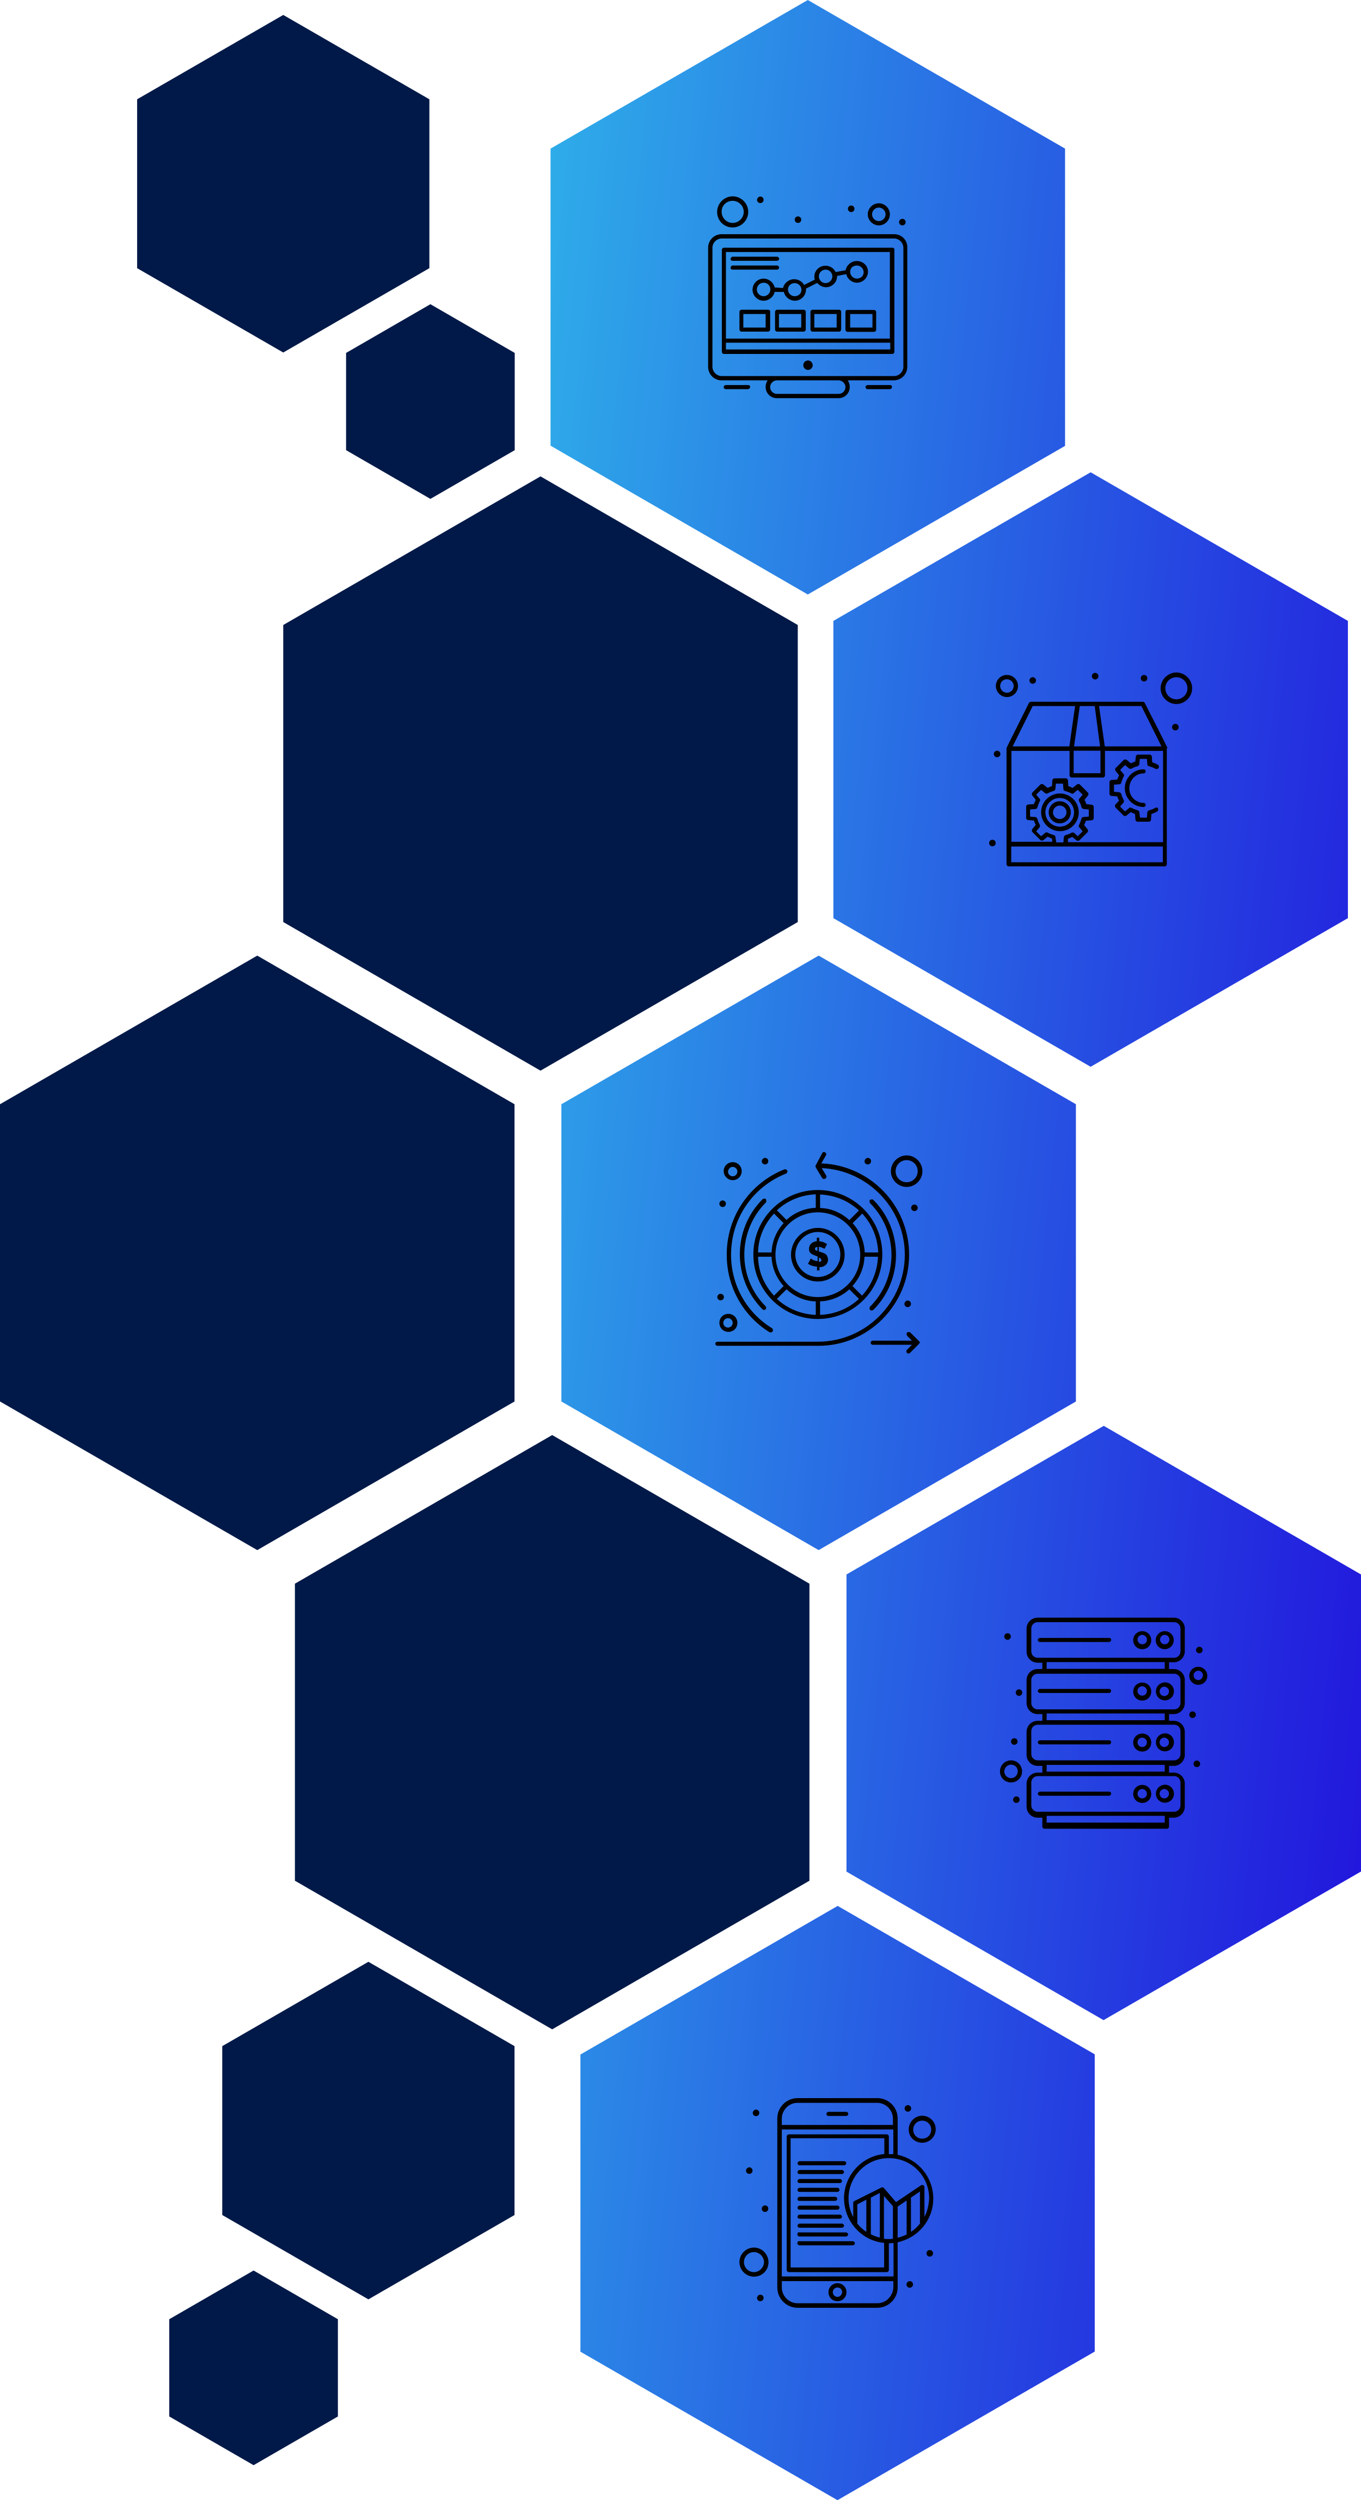 <svg xmlns="http://www.w3.org/2000/svg" xmlns:xlink="http://www.w3.org/1999/xlink" fill="none" version="1.1" width="665" height="1221.3" viewBox="0 0 665 1221.3"><defs><clipPath id="master_svg0_14_7"><rect x="0" y="0" width="665" height="1221.3" rx="0"/></clipPath><linearGradient x1="-0.512" y1="0.225" x2="1.183" y2="0.775" id="master_svg1_14_192"><stop offset="0%" stop-color="#33E3EE" stop-opacity="1"/><stop offset="100%" stop-color="#2000DB" stop-opacity="1"/></linearGradient></defs><g clip-path="url(#master_svg0_14_7)"><g><path d="M269,72.6L394.7,0L520.4,72.6L520.4,217.8L394.7,290.4L269,217.7L269,72.6ZM407.2,448.5L532.9,521.1L658.6,448.5L658.6,303.3L532.9,230.7L407.2,303.3L407.2,448.5ZM274.3,684.6L400,757.2L525.7,684.6L525.7,539.4L400,466.8L274.3,539.4L274.3,684.6ZM413.5,914.2L539.2,986.8L665,914.2L665,769.1L539.3,696.5L413.6,769.1L413.6,914.2L413.5,914.2ZM283.5,1148.7L409.2,1221.3L534.9,1148.7L534.9,1003.5L409.3,931L283.6,1003.6L283.6,1148.7L283.5,1148.7Z" fill="url(#master_svg1_14_192)" fill-opacity="1" style="mix-blend-mode:passthrough"/></g><g><path d="M67,48.5L138.4,7.3L209.8,48.5L209.8,131L138.4,172.2L67,131L67,48.5ZM108.6,1082L180,1123.2L251.4,1082L251.4,999.5L180,958.3L108.6,999.5L108.6,1082ZM82.7,1180.4L123.9,1204.2L165.1,1180.4L165.1,1132.9L123.9,1109.1L82.7,1132.9L82.7,1180.4ZM169.1,219.9L210.3,243.7L251.5,219.9L251.5,172.4L210.3,148.6L169.1,172.4L169.1,219.9ZM0,684.6L125.7,757.2L251.4,684.6L251.4,539.4L125.7,466.8L0,539.4L0,684.6ZM144.1,918.7L269.8,991.3L395.5,918.7L395.5,773.6L269.8,701L144.1,773.6L144.1,918.7ZM138.4,450.4L264.1,523L389.8,450.4L389.8,305.3L264.1,232.7L138.4,305.3L138.4,450.4Z" fill="#001948" fill-opacity="1" style="mix-blend-mode:passthrough"/></g><g><g><g><g><path d="M409.2,1115.3C406.8,1115.3,404.8,1117.2,404.8,1119.7C404.8,1122.2,406.7,1124.1,409.2,1124.1C411.6,1124.1,413.6,1122.2,413.6,1119.7C413.6,1117.2,411.6,1115.3,409.2,1115.3ZM409.2,1122C408,1122,406.9,1121,406.9,1119.7C406.9,1118.5,407.9,1117.4,409.2,1117.4C410.4,1117.4,411.5,1118.4,411.5,1119.7C411.4,1120.9,410.4,1122,409.2,1122Z" fill="#000000" fill-opacity="1" style="mix-blend-mode:passthrough"/></g></g><g><g><path d="M404.8,1033.6L413.5,1033.6C414,1033.6,414.5,1033.1,414.5,1032.6C414.5,1032.1,414,1031.6,413.5,1031.6L404.8,1031.6C404.3,1031.6,403.8,1032.1,403.8,1032.6C403.8,1033.1,404.1,1033.6,404.8,1033.6Z" fill="#000000" fill-opacity="1" style="mix-blend-mode:passthrough"/></g></g><g><g><path d="M369.4,1030.5C370.3,1030.5,371,1031.2,371,1032.1C371,1033,370.3,1033.7,369.4,1033.7C368.5,1033.7,367.8,1033,367.8,1032.1C367.9,1031.2,368.6,1030.5,369.4,1030.5Z" fill="#000000" fill-opacity="1" style="mix-blend-mode:passthrough"/></g></g><g><g><ellipse cx="454.3" cy="1100.7" rx="1.6" ry="1.6" fill="#000000" fill-opacity="1" style="mix-blend-mode:passthrough"/></g></g><g><g transform="matrix(0.161,-0.987,0.987,0.161,-646.984,1301.183)"><ellipse cx="443.275" cy="1032.641" rx="1.6" ry="1.6" fill="#000000" fill-opacity="1" style="mix-blend-mode:passthrough"/></g></g><g><g><path d="M444.5,1114.3C445.4,1114.3,446.1,1115,446.1,1115.9C446.1,1116.8,445.4,1117.5,444.5,1117.5C443.6,1117.5,442.9,1116.8,442.9,1115.9C443,1115,443.7,1114.3,444.5,1114.3Z" fill="#000000" fill-opacity="1" style="mix-blend-mode:passthrough"/></g></g><g><g><path d="M366.1,1058.7C367,1058.7,367.7,1059.4,367.7,1060.3C367.7,1061.2,367,1061.9,366.1,1061.9C365.2,1061.9,364.5,1061.2,364.5,1060.3C364.6,1059.4,365.3,1058.7,366.1,1058.7Z" fill="#000000" fill-opacity="1" style="mix-blend-mode:passthrough"/></g></g><g><g><path d="M373.8,1077.3C374.7,1077.3,375.4,1078,375.4,1078.9C375.4,1079.8,374.7,1080.5,373.8,1080.5C372.9,1080.5,372.2,1079.8,372.2,1078.9C372.2,1078.1,372.9,1077.3,373.8,1077.3Z" fill="#000000" fill-opacity="1" style="mix-blend-mode:passthrough"/></g></g><g><g><path d="M371.5,1120.9C372.4,1120.9,373.1,1121.6,373.1,1122.5C373.1,1123.4,372.4,1124.1,371.5,1124.1C370.6,1124.1,369.9,1123.4,369.9,1122.5C370,1121.6,370.7,1120.9,371.5,1120.9Z" fill="#000000" fill-opacity="1" style="mix-blend-mode:passthrough"/></g></g><g><g><path d="M368.4,1097.9C364.6,1097.9,361.3,1101,361.3,1105C361.3,1108.8,364.4,1112.1,368.4,1112.1C372.4,1112.1,375.5,1109,375.5,1105C375.4,1101,372.2,1097.9,368.4,1097.9ZM368.4,1109.9C365.6,1109.9,363.5,1107.6,363.5,1105C363.5,1102.2,365.8,1100.1,368.4,1100.1C371,1100.1,373.3,1102.4,373.3,1105C373.3,1107.6,371,1109.9,368.4,1109.9Z" fill="#000000" fill-opacity="1" style="mix-blend-mode:passthrough"/></g></g><g><g><path d="M438.6,1052.6L438.6,1034.8C438.6,1029.4,434.2,1024.9,428.7,1024.9L389.7,1024.9C384.3,1024.9,379.8,1029.3,379.8,1034.8L379.8,1117.4C379.8,1122.8,384.2,1127.3,389.7,1127.3L428.7,1127.3C434.1,1127.3,438.6,1122.9,438.6,1117.4L438.6,1095.3C448.5,1093.2,456,1084.5,456,1074C456,1063.4,448.5,1054.7,438.6,1052.6ZM434.3,1052.3L434.3,1043.6C434.3,1043.1,433.8,1042.6,433.3,1042.6L385.4,1042.6C384.9,1042.6,384.4,1043.1,384.4,1043.6L384.4,1108.9C384.4,1109.4,384.9,1109.9,385.4,1109.9L433.3,1109.9C433.8,1109.9,434.3,1109.4,434.3,1108.9L434.3,1095.8C435,1095.8,435.7,1095.8,436.6,1095.6L436.6,1112L382,1112L382,1040.2L436.5,1040.2L436.5,1052.2C435.7,1052.3,435,1052.3,434.3,1052.3ZM432,1095.6L432,1107.6L386.3,1107.6L386.3,1044.5L432.1,1044.5L432.1,1052.2C421.1,1053.2,412.4,1062.7,412.4,1073.8C412.5,1085.2,421,1094.6,432,1095.6ZM425.5,1073.5L429.9,1071.2L429.9,1093C428.3,1092.7,426.9,1092.1,425.5,1091.4L425.5,1073.5ZM436.3,1077.7L436.3,1093.6C434.9,1093.8,433.3,1093.8,431.9,1093.6L431.9,1072.7L436.3,1077.7ZM438.6,1077.9L443,1074.9L443,1091.5C441.6,1092.2,440.2,1092.7,438.6,1093.1L438.6,1077.9ZM423.3,1090.2C421.7,1089.2,420.2,1087.8,418.9,1086.2L418.9,1076.8L423.3,1074.5L423.3,1090.2ZM389.6,1027.2L428.6,1027.2C432.8,1027.2,436.3,1030.7,436.3,1034.9L436.3,1038L382,1038L382,1034.9C382,1030.7,385.5,1027.2,389.6,1027.2ZM428.7,1125.1L389.7,1125.1C385.5,1125.1,382,1121.6,382,1117.4L382,1114.3L436.5,1114.3L436.5,1117.4C436.3,1121.6,432.9,1125.1,428.7,1125.1ZM445.1,1090.2L445.1,1073.5L449.5,1070.5L449.5,1086.2C448.2,1087.8,446.8,1089.2,445.1,1090.2ZM451.7,1082.9L451.7,1068.4C451.7,1067.5,450.7,1067,450,1067.5C449,1068.2,438.8,1075,437.8,1075.7C431.7,1068.6,431.9,1068.7,431.5,1068.6C431.3,1068.4,431,1068.4,430.6,1068.6Q430.6,1068.6,417.4,1075.2C417.1,1075.4,416.9,1075.7,416.9,1076.2L416.9,1083C415.5,1080.4,414.6,1077.2,414.6,1073.9C414.6,1063.1,423.3,1054.2,434.3,1054.2C445.3,1054.2,454,1062.9,454,1073.9C453.8,1077.2,453.1,1080.3,451.7,1082.9Z" fill="#000000" fill-opacity="1" style="mix-blend-mode:passthrough"/></g></g><g><g><path d="M389.6,1095.8C389.6,1096.3,390.1,1096.8,390.6,1096.8L416.7,1096.8C417.2,1096.8,417.7,1096.3,417.7,1095.8C417.7,1095.3,417.2,1094.8,416.7,1094.8L390.6,1094.8C390,1094.6,389.6,1095.1,389.6,1095.8Z" fill="#000000" fill-opacity="1" style="mix-blend-mode:passthrough"/></g></g><g><g><path d="M389.6,1091.5C389.6,1092,390.1,1092.5,390.6,1092.5L413.4,1092.5C413.9,1092.5,414.4,1092,414.4,1091.5C414.4,1091,413.9,1090.5,413.4,1090.5L390.6,1090.5C390,1090.2,389.6,1090.8,389.6,1091.5Z" fill="#000000" fill-opacity="1" style="mix-blend-mode:passthrough"/></g></g><g><g><path d="M390.7,1088.2L411.4,1088.2C411.9,1088.2,412.4,1087.7,412.4,1087.2C412.4,1086.7,411.9,1086.2,411.4,1086.2L390.7,1086.2C390.2,1086.2,389.7,1086.7,389.7,1087.2C389.7,1087.7,390,1088.2,390.7,1088.2Z" fill="#000000" fill-opacity="1" style="mix-blend-mode:passthrough"/></g></g><g><g><path d="M390.7,1083.8L410.4,1083.8C410.9,1083.8,411.4,1083.3,411.4,1082.8C411.4,1082.3,410.9,1081.8,410.4,1081.8L390.7,1081.8C390.2,1081.8,389.7,1082.3,389.7,1082.8C389.6,1083.3,390,1083.8,390.7,1083.8Z" fill="#000000" fill-opacity="1" style="mix-blend-mode:passthrough"/></g></g><g><g><path d="M390.7,1079.4L409.2,1079.4C409.7,1079.4,410.2,1078.9,410.2,1078.4C410.2,1077.9,409.7,1077.4,409.2,1077.4L390.7,1077.4C390.2,1077.4,389.7,1077.9,389.7,1078.4C389.6,1078.9,390,1079.4,390.7,1079.4Z" fill="#000000" fill-opacity="1" style="mix-blend-mode:passthrough"/></g></g><g><g><path d="M390.7,1075.1L408.1,1075.1C408.6,1075.1,409.1,1074.6,409.1,1074.1C409.1,1073.6,408.6,1073.1,408.1,1073.1L390.7,1073.1C390.2,1073.1,389.7,1073.6,389.7,1074.1C389.6,1074.6,390,1075.1,390.7,1075.1Z" fill="#000000" fill-opacity="1" style="mix-blend-mode:passthrough"/></g></g><g><g><path d="M390.7,1070.7L409.2,1070.7C409.7,1070.7,410.2,1070.2,410.2,1069.7C410.2,1069.2,409.7,1068.7,409.2,1068.7L390.7,1068.7C390.2,1068.7,389.7,1069.2,389.7,1069.7C389.6,1070.2,390,1070.7,390.7,1070.7Z" fill="#000000" fill-opacity="1" style="mix-blend-mode:passthrough"/></g></g><g><g><path d="M390.7,1066.4L410.4,1066.4C410.9,1066.4,411.4,1065.9,411.4,1065.4C411.4,1064.9,410.9,1064.4,410.4,1064.4L390.7,1064.4C390.2,1064.4,389.7,1064.9,389.7,1065.4C389.6,1065.9,390,1066.4,390.7,1066.4Z" fill="#000000" fill-opacity="1" style="mix-blend-mode:passthrough"/></g></g><g><g><path d="M390.7,1062L411.4,1062C411.9,1062,412.4,1061.5,412.4,1061C412.4,1060.5,411.9,1060,411.4,1060L390.7,1060C390.2,1060,389.7,1060.5,389.7,1061C389.6,1061.5,390,1062,390.7,1062Z" fill="#000000" fill-opacity="1" style="mix-blend-mode:passthrough"/></g></g><g><g><path d="M390.7,1057.7L412.5,1057.7C413,1057.7,413.5,1057.2,413.5,1056.7C413.5,1056.2,413,1055.7,412.5,1055.7L390.7,1055.7C390.2,1055.7,389.7,1056.2,389.7,1056.7C389.7,1057.2,390,1057.7,390.7,1057.7Z" fill="#000000" fill-opacity="1" style="mix-blend-mode:passthrough"/></g></g><g><g><path d="M450.6,1046.7C454.3,1046.7,457.2,1043.7,457.2,1040.1C457.2,1036.4,454.2,1033.5,450.6,1033.5C446.9,1033.5,444,1036.6,444,1040.3C444,1043.9,447,1046.7,450.6,1046.7ZM450.6,1035.9C453,1035.9,455,1037.8,455,1040.3C455,1042.8,453.1,1044.7,450.6,1044.7C448.1,1044.7,446.2,1042.8,446.2,1040.3C446.2,1037.8,448.2,1035.9,450.6,1035.9Z" fill="#000000" fill-opacity="1" style="mix-blend-mode:passthrough"/></g></g></g></g><g><g><g><g><path d="M570.3,365.1C570.3,364.9,562.3,349.1,559.3,343.3C559.1,343,558.8,342.8,558.3,342.8C551.3,342.8,507.9,342.8,503.8,342.8C503.5,342.8,502.9,343,502.8,343.3C491.1,366.6,491.8,365.3,491.8,365.6L491.8,422.2C491.8,422.7,492.3,423.2,492.8,423.2L569.1,423.2C569.6,423.2,570.1,422.7,570.1,422.2C570.1,408.8,570.1,365.7,570.1,365.6C570.5,365.5,570.5,365.3,570.3,365.1ZM515.7,408.9C515.7,408.4,515.4,408,514.8,407.9C513.8,407.6,512.7,407.2,511.8,406.7C511.5,406.5,510.9,406.5,510.6,406.9L508.7,408.5L506.3,406.1L507.9,404.2C508.2,403.9,508.2,403.3,508.1,403C507.6,402.1,507.1,401.1,506.9,400C506.7,399.5,506.4,399.3,505.9,399.1L503.3,398.9L503.3,395.4L505.9,395.2C506.4,395.2,506.8,394.9,506.9,394.3C507.2,393.3,507.6,392.2,508.1,391.3C508.3,391,508.3,390.4,507.9,390.1L506.3,388.2L508.7,385.8L510.6,387.4C510.9,387.7,511.5,387.7,511.8,387.6C512.7,387.1,513.7,386.6,514.8,386.4C515.3,386.2,515.5,385.9,515.7,385.4L515.9,382.8L519.4,382.8L519.6,385.4C519.6,385.9,519.9,386.3,520.5,386.4C521.5,386.7,522.6,387.1,523.5,387.6C523.8,387.8,524.4,387.8,524.7,387.4L526.6,385.8L529,388.2L527.4,390.1C527.1,390.4,527.1,391,527.2,391.3C527.7,392.2,528.2,393.2,528.4,394.3C528.6,394.8,528.9,395,529.4,395.2L532,395.4L532,398.9L529.4,399.1C528.9,399.1,528.5,399.4,528.4,400C528.1,401,527.7,402.1,527.2,403C527,403.3,527,403.9,527.4,404.2L529,406.1L526.6,408.5L524.9,406.9C524.6,406.6,524,406.6,523.7,406.7C522.8,407.2,521.8,407.7,520.7,407.9C520.2,408.1,520,408.4,519.8,408.9L519.6,411.5L516.1,411.5L515.7,408.9ZM521.8,409.7C522.5,409.5,523.2,409.2,523.9,408.8L526,410.5C526.3,410.8,527,410.8,527.4,410.5L531.4,406.5C531.7,406.2,531.7,405.5,531.4,405.1L529.7,403C530,402.3,530.4,401.6,530.6,400.9L533.4,400.7C533.9,400.7,534.4,400.2,534.4,399.7L534.4,394.1C534.4,393.6,533.9,393.1,533.4,393.1L530.8,392.8C530.6,392.1,530.3,391.4,529.9,390.7L531.6,388.6C531.9,388.3,531.9,387.6,531.6,387.2L527.6,383.2C527.3,382.9,526.6,382.9,526.2,383.2L524.1,384.9C523.4,384.6,522.7,384.2,522,384L521.8,381.2C521.8,380.7,521.3,380.2,520.8,380.2L515.2,380.2C514.7,380.2,514.2,380.7,514.2,381.2L514,384C513.3,384.2,512.6,384.5,511.9,384.9L509.8,383.2C509.5,382.9,508.8,382.9,508.4,383.2L504.4,387.2C504.1,387.5,504.1,388.2,504.4,388.6L506.1,390.7C505.8,391.4,505.4,392.1,505.2,392.8L502.4,393C501.9,393,501.4,393.5,501.4,394L501.4,399.6C501.4,400.1,501.9,400.6,502.4,400.6L505.2,400.8C505.4,401.5,505.7,402.2,506.1,402.9L504.4,405C504.1,405.3,504.1,406,504.4,406.4L508.4,410.4C508.7,410.7,509.4,410.7,509.8,410.4L511.9,408.7C512.6,409,513.3,409.4,514,409.6L514.2,411.2L494.2,411.2L494.2,366.8L522.6,366.8L522.6,378.8C522.6,379.3,523.1,379.8,523.6,379.8L538.9,379.8C539.4,379.8,539.9,379.3,539.9,378.8L539.9,366.8L568.3,366.8L568.3,411.4L521.8,411.4L521.8,409.7ZM524.6,366.7L537.7,366.7L537.7,377.7L524.6,377.7L524.6,366.7ZM567.5,364.6L539.8,364.6L537,344.9L557.7,344.9L567.5,364.6ZM534.9,344.9L537.5,364.6L524.8,364.6L527.6,344.9L534.9,344.9ZM504.6,344.9L525.3,344.9L522.5,364.6L494.8,364.6L504.6,344.9ZM494.1,421.2L494.1,413.5C497.6,413.5,564,413.5,568.2,413.5L568.2,421.2L494.1,421.2Z" fill="#000000" fill-opacity="1" style="mix-blend-mode:passthrough"/></g></g><g><g><path d="M527.1,396.8C527.1,391.7,522.9,387.6,517.9,387.6C512.8,387.6,508.7,391.8,508.7,396.8C508.7,401.8,512.9,406,517.9,406C522.9,406.1,527.1,401.9,527.1,396.8ZM517.8,403.8C514,403.8,510.8,400.7,510.8,396.8C510.8,392.9,513.9,389.8,517.8,389.8C521.6,389.8,524.8,392.9,524.8,396.8C524.8,400.7,521.7,403.8,517.8,403.8Z" fill="#000000" fill-opacity="1" style="mix-blend-mode:passthrough"/></g></g><g><g><path d="M564.5,394.6C563.6,395.1,562.6,395.6,561.5,395.8C561,396,560.8,396.3,560.6,396.8L560.4,399.4L557,399.4L556.7,396.8C556.7,396.3,556.4,395.9,555.8,395.8C554.8,395.5,553.7,395.1,552.8,394.6C552.5,394.4,551.9,394.4,551.6,394.8L549.7,396.4L547.3,394L548.9,392.1C549.2,391.8,549.2,391.2,549.1,390.9C548.6,390,548.1,389,547.9,387.9C547.7,387.4,547.4,387.2,546.9,387L544.3,386.8L544.3,383.3L546.9,383.1C547.4,383.1,547.8,382.8,547.9,382.2C548.2,381.2,548.6,380.1,549.1,379.2C549.3,378.9,549.3,378.3,548.9,378L547.3,376.1L549.7,373.7L551.6,375.3C551.9,375.6,552.5,375.6,552.8,375.5C553.7,375,554.7,374.5,555.8,374.3C556.3,374.1,556.5,373.8,556.7,373.3L556.9,370.7L560.4,370.7L560.6,373.3C560.6,373.8,560.9,374.2,561.5,374.3C562.5,374.6,563.6,375,564.5,375.5C565,375.8,565.7,375.7,566.1,375.2C566.4,374.7,566.3,374,565.8,373.6C564.9,373.1,564.1,372.7,563,372.4L562.8,369.6C562.8,369.1,562.3,368.6,561.8,368.6L556,368.6C555.5,368.6,555,369.1,555,369.6L554.7,372C554,372.2,553.3,372.5,552.6,372.9L550.5,371.2C550.2,370.9,549.5,370.9,549.1,371.2L545.1,375.2C544.8,375.5,544.8,376.2,545.1,376.6L546.8,378.7C546.5,379.4,546.1,380.1,545.9,380.8L543.1,381C542.6,381,542.1,381.5,542.1,382L542.1,387.8C542.1,388.3,542.6,388.8,543.1,388.8L545.9,389C546.1,389.7,546.4,390.4,546.8,391.1L545,393C544.7,393.3,544.7,394,545,394.4L549,398.4C549.3,398.7,550,398.7,550.4,398.4L552.5,396.7C553.2,397,553.9,397.4,554.6,397.6L554.8,400.4C554.8,400.9,555.3,401.4,555.8,401.4L561.4,401.4C561.9,401.4,562.4,400.9,562.4,400.4L562.6,397.6C563.6,397.3,564.5,396.9,565.4,396.4C565.9,396.1,566.1,395.4,565.7,394.8C565.7,394.4,565.1,394.4,564.5,394.6Z" fill="#000000" fill-opacity="1" style="mix-blend-mode:passthrough"/></g></g><g><g><path d="M558.8,377.8C559.3,377.8,559.8,377.3,559.8,376.8C559.8,376.3,559.3,375.8,558.8,375.8C553.7,375.8,549.6,380,549.6,385C549.6,390.1,553.8,394.2,558.8,394.2C559.3,394.2,559.8,393.7,559.8,393.2C559.8,392.7,559.3,392.2,558.8,392.2C555,392.2,551.8,389.1,551.8,385.2C551.8,381,554.9,377.8,558.8,377.8Z" fill="#000000" fill-opacity="1" style="mix-blend-mode:passthrough"/></g></g><g><g><path d="M517.8,391.4C514.8,391.4,512.4,393.8,512.4,396.8C512.4,399.8,514.8,402.2,517.8,402.2C520.8,402.2,523.2,399.8,523.2,396.8C523.2,393.8,520.8,391.4,517.8,391.4ZM517.8,400.1C516.1,400.1,514.5,398.7,514.5,396.8C514.5,395.1,515.9,393.5,517.8,393.5C519.5,393.5,521.1,394.9,521.1,396.8C521.1,398.6,519.6,400.1,517.8,400.1Z" fill="#000000" fill-opacity="1" style="mix-blend-mode:passthrough"/></g></g><g><g><path d="M492,340.5C495,340.5,497.4,338.1,497.4,335.1C497.4,332.1,495,329.7,492,329.7C489,329.7,486.6,332.1,486.6,335.1C486.6,338.1,489.1,340.5,492,340.5ZM492,331.8C493.7,331.8,495.3,333.2,495.3,335.1C495.3,336.8,493.9,338.4,492,338.4C490.1,338.4,488.7,336.8,488.7,335.1C488.7,333.2,490.1,331.8,492,331.8Z" fill="#000000" fill-opacity="1" style="mix-blend-mode:passthrough"/></g></g><g><g><path d="M574.8,328.5C570.6,328.5,567.1,332,567.1,336.2C567.1,340.4,570.6,343.9,574.8,343.9C579,343.9,582.5,340.4,582.5,336.2C582.5,332,579,328.5,574.8,328.5ZM574.8,341.6C571.8,341.6,569.4,339.2,569.4,336.2C569.4,333.2,571.8,330.8,574.8,330.8C577.8,330.8,580.2,333.2,580.2,336.2C580.2,339.2,577.8,341.6,574.8,341.6Z" fill="#000000" fill-opacity="1" style="mix-blend-mode:passthrough"/></g></g><g><g><path d="M559,329.7C559.9,329.7,560.6,330.4,560.6,331.3C560.6,332.2,559.9,332.9,559,332.9C558.1,332.9,557.4,332.2,557.4,331.3C557.4,330.4,558.1,329.7,559,329.7Z" fill="#000000" fill-opacity="1" style="mix-blend-mode:passthrough"/></g></g><g><g><path d="M574.3,353.6C575.2,353.6,575.9,354.3,575.9,355.2C575.9,356.1,575.2,356.8,574.3,356.8C573.4,356.8,572.7,356.1,572.7,355.2C572.7,354.3,573.4,353.6,574.3,353.6Z" fill="#000000" fill-opacity="1" style="mix-blend-mode:passthrough"/></g></g><g><g><path d="M535.1,328.7C536,328.7,536.7,329.4,536.7,330.3C536.7,331.2,536,331.9,535.1,331.9C534.2,331.9,533.5,331.2,533.5,330.3C533.5,329.4,534.2,328.7,535.1,328.7Z" fill="#000000" fill-opacity="1" style="mix-blend-mode:passthrough"/></g></g><g><g><ellipse cx="504.6" cy="332.4" rx="1.6" ry="1.6" fill="#000000" fill-opacity="1" style="mix-blend-mode:passthrough"/></g></g><g><g><path d="M487.2,366.7C488.1,366.7,488.8,367.4,488.8,368.3C488.8,369.2,488.1,369.9,487.2,369.9C486.3,369.9,485.6,369.2,485.6,368.3C485.6,367.4,486.3,366.7,487.2,366.7Z" fill="#000000" fill-opacity="1" style="mix-blend-mode:passthrough"/></g></g><g><g><path d="M484.9,410.2C485.8,410.2,486.5,410.9,486.5,411.8C486.5,412.7,485.8,413.4,484.9,413.4C484,413.4,483.3,412.7,483.3,411.8C483.3,410.9,484,410.2,484.9,410.2Z" fill="#000000" fill-opacity="1" style="mix-blend-mode:passthrough"/></g></g></g></g><g><g><g><path d="M402.2,612C401.2,611.7,400.3,611.3,400.1,611.3L400.1,609C401.3,609.2,402.7,609.9,402.9,610L404.1,607.7C403.6,607.4,403.1,607.2,402.4,606.8C401.7,606.5,401,606.5,400.3,606.3L400.3,604.6L399.1,604.6L399.1,606.3C396.5,606.6,395.3,608.2,395.3,610.1C395.3,611,395.5,611.7,396.2,612.2C397.1,613.1,398.8,613.4,399.5,613.8L399.5,616.1C397.9,615.9,396.4,615.1,396.2,614.7L394.8,617.3C396,618.2,397.8,618.7,399.2,618.7L399.2,620.6L400.4,620.6L400.4,619C402,619,403.5,618.3,404.2,616.9C404.7,616,404.7,614.6,404.2,613.8C404,613,403.5,612.5,402.2,612ZM399.4,611.1C399.1,610.9,398.7,610.8,398.5,610.6C398.2,610.6,398.2,610.3,398.2,610.1C398.2,609.6,398.5,609.2,399.4,609.1L399.4,611.1ZM400.1,616.4L400.1,614.3C400.4,614.5,400.8,614.6,401,614.8C401.2,615,401.3,615.1,401.3,615.5C401.5,616,401,616.4,400.1,616.4Z" fill="#000000" fill-opacity="1" style="mix-blend-mode:passthrough"/></g></g><g><g><path d="M399.6,599.8C392.5,599.8,386.5,605.7,386.5,612.9C386.5,620,392.4,626,399.6,626C406.7,626,412.7,620.1,412.7,612.9C412.7,605.7,406.8,599.8,399.6,599.8ZM399.6,623.8C393.7,623.8,388.6,618.9,388.6,612.8C388.6,606.9,393.5,601.8,399.6,601.8C405.7,601.8,410.6,606.7,410.6,612.8C410.6,618.8,405.7,623.8,399.6,623.8Z" fill="#000000" fill-opacity="1" style="mix-blend-mode:passthrough"/></g></g><g><g><path d="M375.9,650.7C376.4,651,377.1,650.9,377.5,650.4C377.8,649.9,377.7,649.2,377.2,648.8C364.7,641.1,357.2,627.7,357.2,612.9C357.2,595.3,367.7,579.8,384,573.3C384.5,573.1,384.9,572.4,384.7,571.9C384.5,571.4,383.8,571,383.3,571.2C366.6,577.8,355.1,594,355.1,612.7C355,628.7,363.2,642.8,375.9,650.7Z" fill="#000000" fill-opacity="1" style="mix-blend-mode:passthrough"/></g></g><g><g><path d="M444.2,612.9C444.2,588.9,425.2,569.2,401.3,568.3L403.6,564.3C403.9,563.8,403.6,563.1,403.1,562.9C402.6,562.6,401.9,562.7,401.7,563.4L398.6,569.2C398.4,569.5,398.4,569.9,398.6,570.2C398.6,570.4,400.9,574,401.7,575.4C402,575.9,402.7,576.1,403.3,575.7C403.8,575.4,404,574.7,403.6,574.1L401.5,570.6C424,571.6,442.1,590.3,442.1,612.9C442.1,636.2,423.1,655.4,399.6,655.4L350.5,655.4C350,655.4,349.5,655.9,349.5,656.4C349.5,656.9,350,657.4,350.5,657.4L399.8,657.4C424.2,657.5,444.2,637.4,444.2,612.9Z" fill="#000000" fill-opacity="1" style="mix-blend-mode:passthrough"/></g></g><g><g><path d="M449.3,655.4C449.1,655.2,449.5,655.6,444.8,650.9C444.5,650.6,443.8,650.6,443.2,650.9C442.9,651.2,442.9,651.9,443.2,652.5L445.6,654.9L426.4,654.9C425.9,654.9,425.4,655.4,425.4,655.9C425.4,656.4,425.9,656.9,426.4,656.9L445.6,656.9L443.2,659.3C442.5,660,443,661.2,443.9,661.2C444.2,661.2,444.4,661,444.6,660.9C449.3,656.2,449.1,656.5,449.1,656.2C449.6,656.1,449.5,655.7,449.3,655.4Z" fill="#000000" fill-opacity="1" style="mix-blend-mode:passthrough"/></g></g><g><g><path d="M374.2,587.4C374.5,587.1,374.5,586.4,374.2,585.8C373.9,585.3,373.2,585.5,372.6,585.8C357.8,600.6,357.8,624.8,372.6,639.6C372.8,639.8,373.1,639.9,373.3,639.9C374.3,639.9,374.7,638.7,374,638C360.2,624.2,360.2,601.5,374.2,587.4Z" fill="#000000" fill-opacity="1" style="mix-blend-mode:passthrough"/></g></g><g><g><path d="M425.1,638.3C424.8,638.6,424.8,639.3,425.1,639.9C425.4,640.2,426.1,640.2,426.7,639.9C441.5,625.1,441.5,600.9,426.7,586.1C426.4,585.8,425.7,585.8,425.1,586.1C424.8,586.4,424.8,587.1,425.1,587.7C431.9,594.5,435.6,603.6,435.6,613.1C435.5,622.6,431.9,631.5,425.1,638.3Z" fill="#000000" fill-opacity="1" style="mix-blend-mode:passthrough"/></g></g><g><g><path d="M358,576.5C360.4,576.5,362.4,574.6,362.4,572.1C362.4,569.7,360.5,567.7,358,567.7C355.6,567.7,353.6,569.6,353.6,572.1C353.6,574.5,355.7,576.5,358,576.5ZM358,570C359.2,570,360.3,571,360.3,572.3C360.3,573.5,359.3,574.6,358,574.6C356.8,574.6,355.7,573.6,355.7,572.3C355.9,570.9,356.8,570,358,570Z" fill="#000000" fill-opacity="1" style="mix-blend-mode:passthrough"/></g></g><g><g><path d="M443,579.8C447.2,579.8,450.7,576.3,450.7,572.1C450.7,567.9,447.2,564.4,443,564.4C438.8,564.4,435.3,567.9,435.3,572.1C435.3,576.3,438.8,579.8,443,579.8ZM443,566.7C446,566.7,448.4,569.1,448.4,572.1C448.4,575.1,446,577.5,443,577.5C440,577.5,437.6,575.1,437.6,572.1C437.6,569.1,440,566.7,443,566.7Z" fill="#000000" fill-opacity="1" style="mix-blend-mode:passthrough"/></g></g><g><g><path d="M351.5,646.2C351.5,648.6,353.4,650.6,355.9,650.6C358.4,650.6,360.3,648.7,360.3,646.2C360.3,643.8,358.4,641.8,355.9,641.8C353.4,641.8,351.5,643.7,351.5,646.2ZM358,646.2C358,647.4,357,648.5,355.7,648.5C354.5,648.5,353.4,647.5,353.4,646.2C353.4,645,354.4,643.9,355.7,643.9C356.9,643.9,358,644.9,358,646.2Z" fill="#000000" fill-opacity="1" style="mix-blend-mode:passthrough"/></g></g><g><g><path d="M424,565.6C424.9,565.6,425.6,566.3,425.6,567.2C425.6,568.1,424.9,568.8,424,568.8C423.1,568.8,422.4,568.1,422.4,567.2C422.5,566.4,423.2,565.6,424,565.6Z" fill="#000000" fill-opacity="1" style="mix-blend-mode:passthrough"/></g></g><g><g><ellipse cx="446.8" cy="590" rx="1.6" ry="1.6" fill="#000000" fill-opacity="1" style="mix-blend-mode:passthrough"/></g></g><g><g><path d="M443.5,635.3C444.4,635.3,445.1,636,445.1,636.9C445.1,637.8,444.4,638.5,443.5,638.5C442.6,638.5,441.9,637.8,441.9,636.9C442,636,442.7,635.3,443.5,635.3Z" fill="#000000" fill-opacity="1" style="mix-blend-mode:passthrough"/></g></g><g><g><path d="M352.1,632C353,632,353.7,632.7,353.7,633.6C353.7,634.5,353,635.2,352.1,635.2C351.2,635.2,350.5,634.5,350.5,633.6C350.5,632.7,351.2,632,352.1,632Z" fill="#000000" fill-opacity="1" style="mix-blend-mode:passthrough"/></g></g><g><g><path d="M373.8,565.6C374.7,565.6,375.4,566.3,375.4,567.2C375.4,568.1,374.7,568.8,373.8,568.8C372.9,568.8,372.2,568.1,372.2,567.2C372.3,566.4,373,565.6,373.8,565.6Z" fill="#000000" fill-opacity="1" style="mix-blend-mode:passthrough"/></g></g><g><g><path d="M353.1,586.4C354,586.4,354.7,587.1,354.7,588C354.7,588.9,354,589.6,353.1,589.6C352.2,589.6,351.5,588.9,351.5,588C351.5,587.1,352.2,586.4,353.1,586.4Z" fill="#000000" fill-opacity="1" style="mix-blend-mode:passthrough"/></g></g><g><g><path d="M399.6,581.3C382.2,581.3,368.1,595.4,368.1,612.8C368.1,630.2,382.2,644.3,399.6,644.3C417,644.3,431.1,630.2,431.1,612.8C431.2,595.4,417,581.3,399.6,581.3ZM421.2,632.9L416.5,628.2C420,624.4,422.2,619.3,422.4,613.9L429,613.9C428.7,621.2,425.8,627.9,421.2,632.9ZM370.4,613.9L377,613.9C377.2,619.3,379.4,624.4,382.9,628.2L378.2,632.9C373.5,627.9,370.5,621.2,370.4,613.9ZM378.2,592.8L382.9,597.5C379.4,601.3,377.2,606.4,377,611.8L370.4,611.8C370.5,604.5,373.5,597.9,378.2,592.8ZM399.6,633.6C388.3,633.6,378.9,624.4,378.9,612.9C378.9,601.6,388.1,592.2,399.6,592.2C411.1,592.2,420.3,601.6,420.3,612.9C420.4,624.2,411.1,633.6,399.6,633.6ZM415,596C411.2,592.5,406.1,590.2,400.7,590.1L400.7,583.5C408,583.8,414.6,586.6,419.7,591.3L415,596ZM398.6,590C393.2,590.2,388.1,592.4,384.3,595.9L379.6,591.2C384.7,586.5,391.3,583.7,398.6,583.4L398.6,590ZM384.3,629.8C388.1,633.3,393.2,635.6,398.6,635.7L398.6,642.3C391.3,642,384.7,639.2,379.6,634.5L384.3,629.8ZM400.7,635.7C406.1,635.5,411.2,633.3,415,629.8L419.7,634.5C414.6,639.2,408,642,400.7,642.3L400.7,635.7ZM422.5,611.8C422.3,606.4,420.1,601.3,416.6,597.5L421.3,592.8C426,597.9,428.8,604.5,429.1,611.8L422.5,611.8Z" fill="#000000" fill-opacity="1" style="mix-blend-mode:passthrough"/></g></g></g><g><g><g><g><path d="M394.8,176.1C396,176.1,397.1,177.1,397.1,178.4C397.1,179.6,396.1,180.7,394.8,180.7C393.6,180.7,392.5,179.7,392.5,178.4C392.5,177.1,393.5,176.1,394.8,176.1Z" fill="#000000" fill-opacity="1" style="mix-blend-mode:passthrough"/></g></g><g><g><path d="M434.8,188.1L423.9,188.1C423.4,188.1,422.9,188.6,422.9,189.1C422.9,189.6,423.4,190.1,423.9,190.1L434.8,190.1C435.3,190.1,435.8,189.6,435.8,189.1C436,188.6,435.5,188.1,434.8,188.1Z" fill="#000000" fill-opacity="1" style="mix-blend-mode:passthrough"/></g></g><g><g><path d="M365.5,188.1L354.6,188.1C354.1,188.1,353.6,188.6,353.6,189.1C353.6,189.6,354.1,190.1,354.6,190.1L365.5,190.1C366,190.1,366.5,189.6,366.5,189.1C366.7,188.6,366.2,188.1,365.5,188.1Z" fill="#000000" fill-opacity="1" style="mix-blend-mode:passthrough"/></g></g><g><g><path d="M371.5,96C372.4,96,373.1,96.7,373.1,97.6C373.1,98.5,372.4,99.2,371.5,99.2C370.6,99.2,369.9,98.5,369.9,97.6C370,96.7,370.7,96,371.5,96Z" fill="#000000" fill-opacity="1" style="mix-blend-mode:passthrough"/></g></g><g><g><ellipse cx="389.9" cy="107.3" rx="1.6" ry="1.6" fill="#000000" fill-opacity="1" style="mix-blend-mode:passthrough"/></g></g><g><g><path d="M415.9,100.4C416.8,100.4,417.5,101.1,417.5,102C417.5,102.9,416.8,103.6,415.9,103.6C415,103.6,414.3,102.9,414.3,102C414.3,101.1,415,100.4,415.9,100.4Z" fill="#000000" fill-opacity="1" style="mix-blend-mode:passthrough"/></g></g><g><g><path d="M440.9,106.9C441.8,106.9,442.5,107.6,442.5,108.5C442.5,109.4,441.8,110.1,440.9,110.1C440,110.1,439.3,109.4,439.3,108.5C439.3,107.6,440,106.9,440.9,106.9Z" fill="#000000" fill-opacity="1" style="mix-blend-mode:passthrough"/></g></g><g><g><path d="M436,121L353.7,121C353.2,121,352.7,121.5,352.7,122L352.7,171.9C352.7,172.4,353.2,172.9,353.7,172.9L436,172.9C436.5,172.9,437,172.4,437,171.9L437,122C437.1,121.3,436.5,121,436,121ZM434.8,123.1L434.8,165.4L354.7,165.4L354.7,123.1L434.8,123.1ZM354.7,170.7L354.7,167.4L435,167.4L435,170.7L354.7,170.7Z" fill="#000000" fill-opacity="1" style="mix-blend-mode:passthrough"/></g></g><g><g><path d="M436.9,114.4L352.6,114.4C349,114.4,346,117.3,346,121L346,179.2C346,182.8,348.9,185.8,352.6,185.8L375.1,185.8C374.4,186.7,374.1,187.9,374.1,189.1C374.1,192,376.5,194.5,379.5,194.5L409.8,194.5C412.7,194.5,415.2,192.1,415.2,189.1C415.2,187.9,414.9,186.7,414.2,185.8L436.7,185.8C440.3,185.8,443.3,182.9,443.3,179.2L443.3,121C443.5,117.3,440.5,114.4,436.9,114.4ZM413.1,189.1C413.1,190.8,411.7,192.4,409.8,192.4L379.6,192.4C377.9,192.4,376.3,191,376.3,189.1C376.3,187.4,377.7,185.8,379.6,185.8L410,185.8C411.7,186,413.1,187.4,413.1,189.1ZM441.4,179.2C441.4,181.6,439.3,183.7,436.9,183.7C431.9,183.7,357.5,183.7,352.6,183.7C350.2,183.7,348.1,181.6,348.1,179.2L348.1,121C348.1,118.6,350.2,116.5,352.6,116.5L436.9,116.5C439.3,116.5,441.4,118.6,441.4,121L441.4,179.2Z" fill="#000000" fill-opacity="1" style="mix-blend-mode:passthrough"/></g></g><g><g><path d="M375.3,151.3L362.3,151.3C361.8,151.3,361.3,151.8,361.3,152.3L361.3,161C361.3,161.5,361.8,162,362.3,162L375.3,162C375.8,162,376.3,161.5,376.3,161L376.3,152.3C376.4,151.7,375.9,151.3,375.3,151.3ZM374.1,160L363.2,160L363.2,153.4L374.1,153.4L374.1,160Z" fill="#000000" fill-opacity="1" style="mix-blend-mode:passthrough"/></g></g><g><g><path d="M392.7,151.3L379.7,151.3C379.2,151.3,378.7,151.8,378.7,152.3L378.7,161C378.7,161.5,379.2,162,379.7,162L392.7,162C393.2,162,393.7,161.5,393.7,161L393.7,152.3C393.7,151.7,393.2,151.3,392.7,151.3ZM391.5,160L380.6,160L380.6,153.4L391.5,153.4L391.5,160Z" fill="#000000" fill-opacity="1" style="mix-blend-mode:passthrough"/></g></g><g><g><path d="M410,151.3L397,151.3C396.5,151.3,396,151.8,396,152.3L396,161C396,161.5,396.5,162,397,162L410,162C410.5,162,411,161.5,411,161L411,152.3C411,151.7,410.5,151.3,410,151.3ZM408.8,160L397.9,160L397.9,153.4L408.8,153.4L408.8,160Z" fill="#000000" fill-opacity="1" style="mix-blend-mode:passthrough"/></g></g><g><g><path d="M413.1,152.4L413.1,161.1C413.1,161.6,413.6,162.1,414.1,162.1L427.1,162.1C427.6,162.1,428.1,161.6,428.1,161.1L428.1,152.4C428.1,151.9,427.6,151.4,427.1,151.4L414.1,151.4C413.6,151.3,413.1,151.7,413.1,152.4ZM415.4,153.4L426.3,153.4L426.3,160L415.4,160L415.4,153.4Z" fill="#000000" fill-opacity="1" style="mix-blend-mode:passthrough"/></g></g><g><g><path d="M378.5,140.4C378,138,375.7,136.1,373.1,136.1C370.2,136.1,367.7,138.5,367.7,141.5C367.7,144.4,370.1,146.9,373.1,146.9C375.7,146.9,378,145,378.5,142.6L383,142.6C383.5,145,385.8,146.9,388.4,146.9C391.5,146.9,394.1,144.1,393.8,141L399.3,138.2C400.3,139.4,401.9,140.3,403.6,140.3C406.5,140.3,409.1,137.9,409,134.8L413.5,133.9C414,136.3,416.3,138.1,418.7,138.1C421.6,138.1,424.1,135.7,424.1,132.7C424.1,129.8,421.7,127.5,418.6,127.5C416,127.5,413.7,129.4,413.2,132L408.3,132.9C407.4,131,405.5,129.8,403.3,129.8C399.8,129.8,397.1,133.1,398.1,136.6L392.9,139.2C392,137.5,390.1,136.4,388,136.4C385.4,136.4,383.1,138.3,382.6,140.7L378.5,140.4ZM418.7,129.7C420.4,129.7,422,131.1,422,133C422,134.9,420.4,136.1,418.7,136.1C417,136.1,415.4,134.7,415.4,132.8C415.4,130.9,416.8,129.7,418.7,129.7ZM403.4,131.7C405.1,131.7,406.7,133.1,406.7,135C406.7,136.9,405.1,138.3,403.4,138.3C401.7,138.3,400.1,136.9,400.1,135C400.1,133.1,401.7,131.7,403.4,131.7ZM373.1,144.7C371.4,144.7,369.8,143.3,369.8,141.4C369.8,139.7,371.2,138.1,373.1,138.1C375,138.1,376.4,139.5,376.4,141.4C376.4,143.3,374.8,144.7,373.1,144.7ZM388.3,138.3C390,138.3,391.6,139.7,391.6,141.6C391.6,143.5,390,144.7,388.3,144.7C386.6,144.7,385,143.3,385,141.4C385,139.7,386.4,138.3,388.3,138.3Z" fill="#000000" fill-opacity="1" style="mix-blend-mode:passthrough"/></g></g><g><g><path d="M358,127.4L379.7,127.4C380.2,127.4,380.7,126.9,380.7,126.4C380.7,125.9,380.2,125.4,379.7,125.4L358,125.4C357.5,125.4,357,125.9,357,126.4C356.8,126.9,357.3,127.4,358,127.4Z" fill="#000000" fill-opacity="1" style="mix-blend-mode:passthrough"/></g></g><g><g><path d="M358,131.7L379.7,131.7C380.2,131.7,380.7,131.2,380.7,130.7C380.7,130.2,380.2,129.7,379.7,129.7L358,129.7C357.5,129.7,357,130.2,357,130.7C356.8,131.2,357.3,131.7,358,131.7Z" fill="#000000" fill-opacity="1" style="mix-blend-mode:passthrough"/></g></g><g><g><path d="M358,111.1C362.2,111.1,365.6,107.6,365.6,103.5C365.6,99.3,362.1,95.9,358,95.9C353.8,95.9,350.4,99.4,350.4,103.5C350.4,107.8,353.7,111.1,358,111.1ZM358,98.1C360.9,98.1,363.4,100.5,363.4,103.5C363.4,106.4,361,108.9,358,108.9C355.1,108.9,352.6,106.5,352.6,103.5C352.5,100.5,354.9,98.1,358,98.1Z" fill="#000000" fill-opacity="1" style="mix-blend-mode:passthrough"/></g></g><g><g><path d="M429.4,110.1C432.3,110.1,434.8,107.7,434.8,104.7C434.8,101.8,432.4,99.3,429.4,99.3C426.5,99.3,424,101.7,424,104.7C424,107.6,426.5,110.1,429.4,110.1ZM429.4,101.4C431.1,101.4,432.7,102.8,432.7,104.7C432.7,106.4,431.3,108,429.4,108C427.7,108,426.1,106.6,426.1,104.7C426.1,102.8,427.7,101.4,429.4,101.4Z" fill="#000000" fill-opacity="1" style="mix-blend-mode:passthrough"/></g></g></g></g><g><g><g><g><path d="M564.8,876.2C564.8,878.6,566.7,880.6,569.2,880.6C571.6,880.6,573.6,878.7,573.6,876.2C573.6,873.8,571.7,871.8,569.2,871.8C566.7,871.9,564.8,873.8,564.8,876.2ZM571.2,876.2C571.2,877.4,570.2,878.5,568.9,878.5C567.7,878.5,566.6,877.5,566.6,876.2C566.6,875,567.6,873.9,568.9,873.9C570.2,874,571.2,875,571.2,876.2Z" fill="#000000" fill-opacity="1" style="mix-blend-mode:passthrough"/></g></g><g><g><path d="M558.1,871.9C555.7,871.9,553.7,873.8,553.7,876.3C553.7,878.7,555.6,880.7,558.1,880.7C560.6,880.7,562.5,878.8,562.5,876.3C562.5,873.8,560.6,871.9,558.1,871.9ZM558.1,878.5C556.9,878.5,555.8,877.5,555.8,876.2C555.8,875,556.8,873.9,558.1,873.9C559.3,873.9,560.4,874.9,560.4,876.2C560.4,877.5,559.4,878.5,558.1,878.5Z" fill="#000000" fill-opacity="1" style="mix-blend-mode:passthrough"/></g></g><g><g><path d="M541.9,875.2L508.1,875.2C507.6,875.2,507.1,875.7,507.1,876.2C507.1,876.7,507.6,877.2,508.1,877.2L541.9,877.2C542.4,877.2,542.9,876.7,542.9,876.2C543,875.7,542.5,875.2,541.9,875.2Z" fill="#000000" fill-opacity="1" style="mix-blend-mode:passthrough"/></g></g><g><g><path d="M564.8,851.1C564.8,853.5,566.7,855.5,569.2,855.5C571.6,855.5,573.6,853.6,573.6,851.1C573.6,848.6,571.7,846.7,569.2,846.7C566.7,846.8,564.8,848.7,564.8,851.1ZM571.2,851.1C571.2,852.3,570.2,853.4,568.9,853.4C567.7,853.4,566.6,852.4,566.6,851.1C566.6,849.9,567.6,848.8,568.9,848.8C570.2,848.9,571.2,849.9,571.2,851.1Z" fill="#000000" fill-opacity="1" style="mix-blend-mode:passthrough"/></g></g><g><g><path d="M558.1,846.8C555.7,846.8,553.7,848.7,553.7,851.2C553.7,853.7,555.6,855.6,558.1,855.6C560.6,855.6,562.5,853.7,562.5,851.2C562.5,848.7,560.6,846.8,558.1,846.8ZM558.1,853.4C556.9,853.4,555.8,852.4,555.8,851.1C555.8,849.9,556.8,848.8,558.1,848.8C559.3,848.8,560.4,849.8,560.4,851.1C560.4,852.4,559.4,853.4,558.1,853.4Z" fill="#000000" fill-opacity="1" style="mix-blend-mode:passthrough"/></g></g><g><g><path d="M541.9,850.1L508.1,850.1C507.6,850.1,507.1,850.6,507.1,851.1C507.1,851.6,507.6,852.1,508.1,852.1L541.9,852.1C542.4,852.1,542.9,851.6,542.9,851.1C543,850.6,542.5,850.1,541.9,850.1Z" fill="#000000" fill-opacity="1" style="mix-blend-mode:passthrough"/></g></g><g><g><path d="M564.8,826.2C564.8,828.6,566.7,830.6,569.2,830.6C571.6,830.6,573.6,828.7,573.6,826.2C573.6,823.7,571.7,821.8,569.2,821.8C566.7,821.9,564.8,823.8,564.8,826.2ZM571.2,826.2C571.2,827.4,570.2,828.5,568.9,828.5C567.7,828.5,566.6,827.5,566.6,826.2C566.6,825,567.6,823.9,568.9,823.9C570.2,824,571.2,825,571.2,826.2Z" fill="#000000" fill-opacity="1" style="mix-blend-mode:passthrough"/></g></g><g><g><path d="M558.1,821.9C555.7,821.9,553.7,823.8,553.7,826.3C553.7,828.8,555.6,830.7,558.1,830.7C560.6,830.7,562.5,828.8,562.5,826.3C562.5,823.8,560.6,821.9,558.1,821.9ZM558.1,828.3C556.9,828.3,555.8,827.3,555.8,826C555.8,824.8,556.8,823.7,558.1,823.7C559.3,823.7,560.4,824.7,560.4,826C560.4,827.3,559.4,828.3,558.1,828.3Z" fill="#000000" fill-opacity="1" style="mix-blend-mode:passthrough"/></g></g><g><g><path d="M541.9,825L508.1,825C507.6,825,507.1,825.5,507.1,826C507.1,826.5,507.6,827,508.1,827L541.9,827C542.4,827,542.9,826.5,542.9,826C543,825.5,542.5,825,541.9,825Z" fill="#000000" fill-opacity="1" style="mix-blend-mode:passthrough"/></g></g><g><g><path d="M573.7,790.2L507,790.2C504,790.2,501.6,792.6,501.6,795.6L501.6,806.8C501.6,809.8,504,812.2,507,812.2L509.3,812.2L509.3,815.3L507,815.3C504,815.3,501.6,817.7,501.6,820.7L501.6,831.9C501.6,834.9,504,837.3,507,837.3L509.3,837.3L509.3,840.6L507,840.6C504,840.6,501.6,843,501.6,846L501.6,857.2C501.6,860.2,504,862.6,507,862.6L509.3,862.6L509.3,865.9L507,865.9C504,865.9,501.6,868.3,501.6,871.3L501.6,882.5C501.6,885.5,504,887.9,507,887.9L509.3,887.9L509.3,892.3C509.3,892.8,509.8,893.3,510.3,893.3L570.2,893.3C570.7,893.3,571.2,892.8,571.2,892.3L571.2,887.9L573.5,887.9C576.5,887.9,578.9,885.5,578.9,882.5L578.9,871.3C578.9,868.3,576.5,865.9,573.5,865.9L571.2,865.9L571.2,862.6L573.5,862.6C576.5,862.6,578.9,860.2,578.9,857.2L578.9,846C578.9,843,576.5,840.6,573.5,840.6L571.2,840.6L571.2,837.3L573.5,837.3C576.5,837.3,578.9,834.9,578.9,831.9L578.9,820.7C578.9,817.7,576.5,815.3,573.5,815.3L571.2,815.3L571.2,812L573.5,812C576.5,812,578.9,809.6,578.9,806.6L578.9,795.4C578.9,792.6,576.4,790.2,573.7,790.2ZM569.1,890.3L511.4,890.3L511.4,887L569.1,887L569.1,890.3ZM576.8,870.7L576.8,881.9C576.8,883.6,575.4,885,573.7,885C571.4,885,510.1,885,507,885C505.3,885,503.9,883.6,503.9,881.9L503.9,870.7C503.9,869,505.3,867.6,507,867.6C509.4,867.6,567.8,867.6,573.7,867.6C575.2,867.5,576.8,868.9,576.8,870.7ZM569.1,865.4L511.4,865.4L511.4,862.1L569.1,862.1L569.1,865.4ZM576.8,845.6L576.8,856.8C576.8,858.5,575.4,859.9,573.7,859.9C571.3,859.9,512.9,859.9,507,859.9C505.3,859.9,503.9,858.5,503.9,856.8L503.9,845.6C503.9,843.9,505.3,842.5,507,842.5C509.3,842.5,570.6,842.5,573.7,842.5C575.2,842.4,576.8,843.8,576.8,845.6ZM569.1,840.3L511.4,840.3L511.4,837L569.1,837L569.1,840.3ZM576.8,820.7L576.8,831.9C576.8,833.6,575.4,835,573.7,835C571.4,835,510.1,835,507,835C505.3,835,503.9,833.6,503.9,831.9L503.9,820.7C503.9,819,505.3,817.6,507,817.6C509.3,817.6,570.6,817.6,573.7,817.6C575.2,817.5,576.8,818.9,576.8,820.7ZM569.1,815.2L511.4,815.2L511.4,811.9L569.1,811.9L569.1,815.2ZM576.8,806.7C576.8,808.4,575.4,809.8,573.7,809.8C571.3,809.8,512.9,809.8,507,809.8C505.3,809.8,503.9,808.4,503.9,806.7L503.9,795.5C503.9,793.8,505.3,792.4,507,792.4L573.7,792.4C575.4,792.4,576.8,793.8,576.8,795.5L576.8,806.7Z" fill="#000000" fill-opacity="1" style="mix-blend-mode:passthrough"/></g></g><g><g><path d="M569.1,796.8C566.7,796.8,564.7,798.7,564.7,801.2C564.7,803.6,566.6,805.6,569.1,805.6C571.5,805.6,573.5,803.7,573.5,801.2C573.5,798.7,571.6,796.8,569.1,796.8ZM569.1,803.2C567.9,803.2,566.8,802.2,566.8,800.9C566.8,799.7,567.8,798.6,569.1,798.6C570.3,798.6,571.4,799.6,571.4,800.9C571.2,802.4,570.3,803.2,569.1,803.2Z" fill="#000000" fill-opacity="1" style="mix-blend-mode:passthrough"/></g></g><g><g><path d="M558.1,796.8C555.7,796.8,553.7,798.7,553.7,801.2C553.7,803.6,555.6,805.6,558.1,805.6C560.6,805.6,562.5,803.7,562.5,801.2C562.5,798.7,560.6,796.8,558.1,796.8ZM558.1,803.2C556.9,803.2,555.8,802.2,555.8,800.9C555.8,799.7,556.8,798.6,558.1,798.6C559.3,798.6,560.4,799.6,560.4,800.9C560.4,802.4,559.4,803.2,558.1,803.2Z" fill="#000000" fill-opacity="1" style="mix-blend-mode:passthrough"/></g></g><g><g><path d="M541.9,800.1L508.1,800.1C507.6,800.1,507.1,800.6,507.1,801.1C507.1,801.6,507.6,802.1,508.1,802.1L541.9,802.1C542.4,802.1,542.9,801.6,542.9,801.1C543,800.4,542.5,800.1,541.9,800.1Z" fill="#000000" fill-opacity="1" style="mix-blend-mode:passthrough"/></g></g><g><g><path d="M494,859.9C491,859.9,488.6,862.3,488.6,865.3C488.6,868.3,491,870.7,494,870.7C497,870.7,499.4,868.3,499.4,865.3C499.4,862.3,497,859.9,494,859.9ZM494,868.6C492.3,868.6,490.7,867.2,490.7,865.3C490.7,863.6,492.1,862,494,862C495.9,862,497.3,863.4,497.3,865.3C497.2,867.2,495.8,868.6,494,868.6Z" fill="#000000" fill-opacity="1" style="mix-blend-mode:passthrough"/></g></g><g><g><path d="M585.5,814.2C583.1,814.2,581.1,816.1,581.1,818.6C581.1,821,583,823,585.5,823C587.9,823,589.9,821.1,589.9,818.6C589.9,816.1,587.8,814.2,585.5,814.2ZM585.5,820.7C584.3,820.7,583.2,819.7,583.2,818.4C583.2,817.2,584.2,816.1,585.5,816.1C586.7,816.1,587.8,817.1,587.8,818.4C587.6,819.8,586.7,820.7,585.5,820.7Z" fill="#000000" fill-opacity="1" style="mix-blend-mode:passthrough"/></g></g><g><g><path d="M586,804.4C586.9,804.4,587.6,805.1,587.6,806C587.6,806.9,586.9,807.6,586,807.6C585.1,807.6,584.4,806.9,584.4,806C584.5,805.1,585.2,804.4,586,804.4Z" fill="#000000" fill-opacity="1" style="mix-blend-mode:passthrough"/></g></g><g><g><path d="M582.7,836C583.6,836,584.3,836.7,584.3,837.6C584.3,838.5,583.6,839.2,582.7,839.2C581.8,839.2,581.1,838.5,581.1,837.6C581.1,836.7,581.8,836,582.7,836Z" fill="#000000" fill-opacity="1" style="mix-blend-mode:passthrough"/></g></g><g><g><path d="M584.8,860C585.7,860,586.4,860.7,586.4,861.6C586.4,862.5,585.7,863.2,584.8,863.2C583.9,863.2,583.2,862.5,583.2,861.6C583.2,860.7,583.9,860,584.8,860Z" fill="#000000" fill-opacity="1" style="mix-blend-mode:passthrough"/></g></g><g><g><path d="M492.3,797.8C493.2,797.8,493.9,798.5,493.9,799.4C493.9,800.3,493.2,801,492.3,801C491.4,801,490.7,800.3,490.7,799.4C490.7,798.5,491.4,797.8,492.3,797.8Z" fill="#000000" fill-opacity="1" style="mix-blend-mode:passthrough"/></g></g><g><g><path d="M497.9,825.2C498.8,825.2,499.5,825.9,499.5,826.8C499.5,827.7,498.8,828.4,497.9,828.4C497,828.4,496.3,827.7,496.3,826.8C496.3,825.9,497,825.2,497.9,825.2Z" fill="#000000" fill-opacity="1" style="mix-blend-mode:passthrough"/></g></g><g><g><path d="M495.6,849.1C496.5,849.1,497.2,849.8,497.2,850.7C497.2,851.6,496.5,852.3,495.6,852.3C494.7,852.3,494,851.6,494,850.7C494,849.8,494.7,849.1,495.6,849.1Z" fill="#000000" fill-opacity="1" style="mix-blend-mode:passthrough"/></g></g><g><g><path d="M496.6,877.5C497.5,877.5,498.2,878.2,498.2,879.1C498.2,880,497.5,880.7,496.6,880.7C495.7,880.7,495,880,495,879.1C495.1,878.2,495.8,877.5,496.6,877.5Z" fill="#000000" fill-opacity="1" style="mix-blend-mode:passthrough"/></g></g></g></g></g></svg>